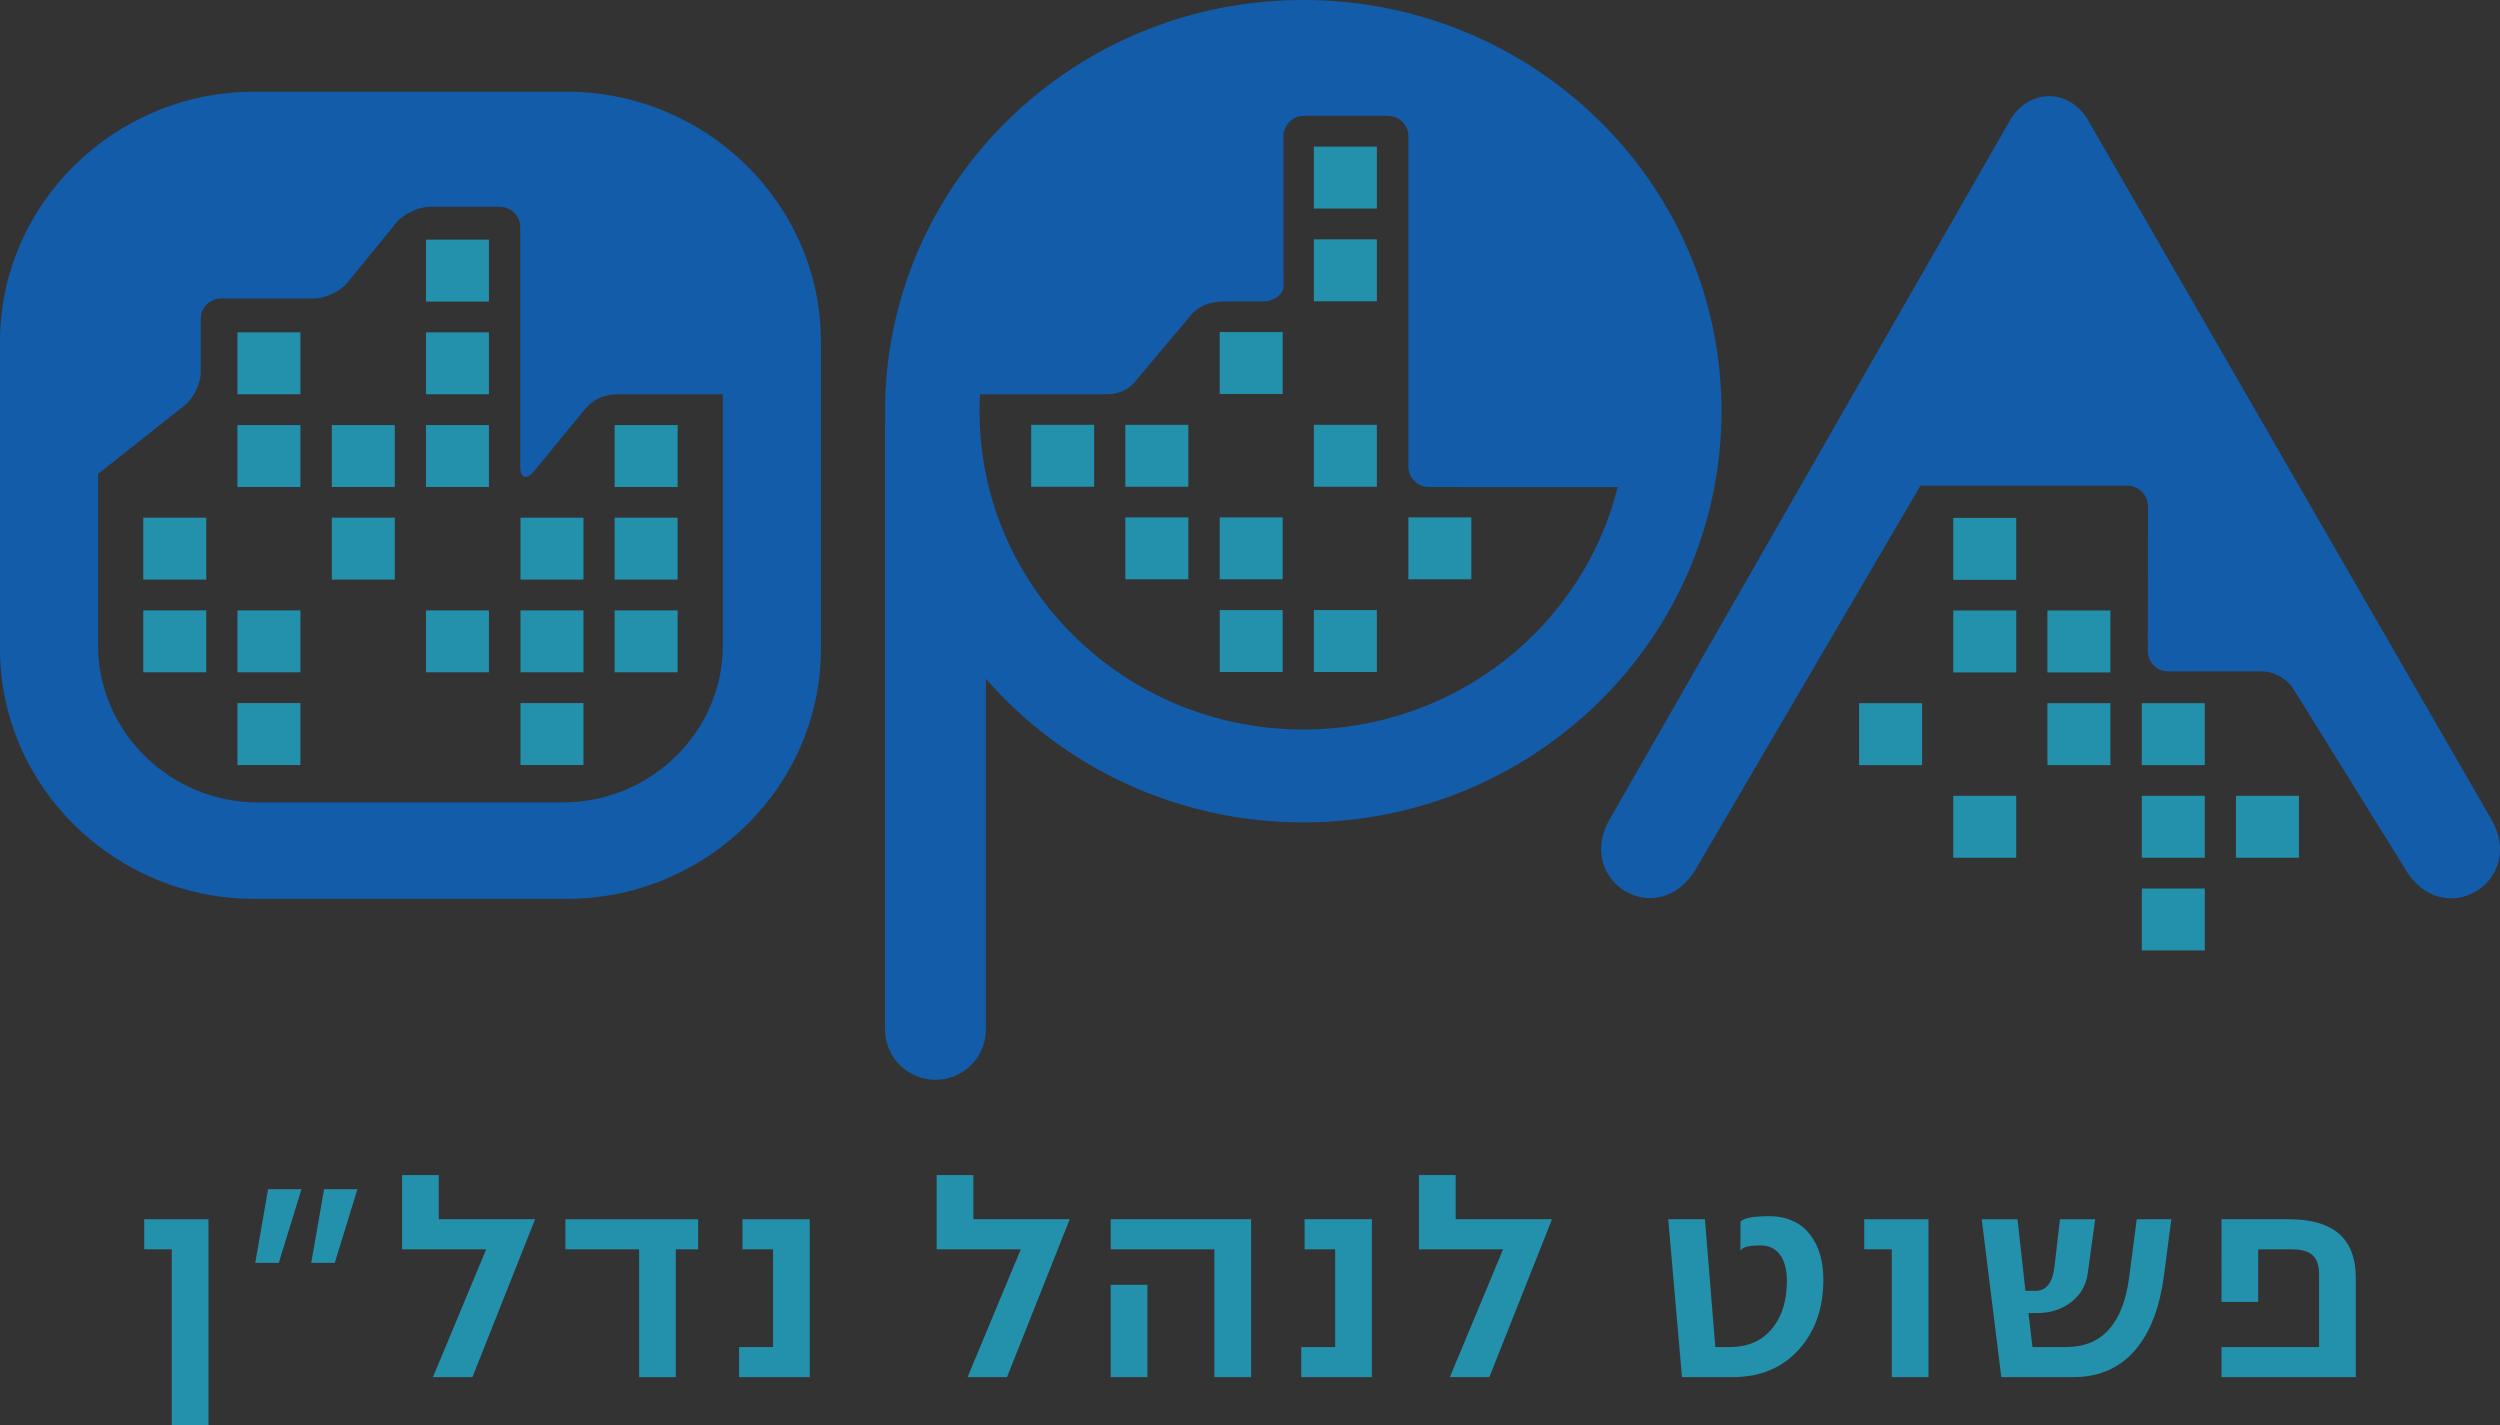 <?xml version="1.0" encoding="utf-8"?>
<!-- Generator: Adobe Illustrator 15.1.0, SVG Export Plug-In . SVG Version: 6.00 Build 0)  -->
<!DOCTYPE svg PUBLIC "-//W3C//DTD SVG 1.1//EN" "http://www.w3.org/Graphics/SVG/1.1/DTD/svg11.dtd">
<svg version="1.1" id="Layer_1" xmlns="http://www.w3.org/2000/svg" xmlns:xlink="http://www.w3.org/1999/xlink" x="0px" y="0px"
	 width="130px" height="74.113px" viewBox="0 0 130 74.113" enable-background="new 0 0 130 74.113" xml:space="preserve">
<rect x="0" y="0" width="130" height="74.113" fill="#333333" stroke="none"/>
<g>
	<g>
		<path fill="#FFFFFF" d="M65.626,14.339"/>
		<g>
			<g>
				<rect x="68.321" y="12.446" fill="#2390AC" width="3.275" height="3.221"/>
				<rect x="53.621" y="22.09" fill="#2390AC" width="3.275" height="3.221"/>
				<rect x="63.425" y="17.267" fill="#2390AC" width="3.275" height="3.221"/>
				<rect x="68.321" y="22.09" fill="#2390AC" width="3.275" height="3.221"/>
				<rect x="68.321" y="7.624" fill="#2390AC" width="3.275" height="3.221"/>
				<rect x="58.517" y="26.904" fill="#2390AC" width="3.276" height="3.221"/>
				<rect x="63.425" y="26.904" fill="#2390AC" width="3.275" height="3.221"/>
				<rect x="68.321" y="31.724" fill="#2390AC" width="3.275" height="3.221"/>
				<rect x="73.235" y="26.904" fill="#2390AC" width="3.275" height="3.221"/>
				<rect x="63.426" y="31.725" fill="#2390AC" width="3.274" height="3.22"/>
				<rect x="58.517" y="22.09" fill="#2390AC" width="3.276" height="3.221"/>
			</g>
			<g>
				<rect x="101.569" y="26.931" fill="#2390AC" width="3.275" height="3.221"/>
				<rect x="106.466" y="31.745" fill="#2390AC" width="3.275" height="3.221"/>
				<rect x="111.373" y="36.566" fill="#2390AC" width="3.275" height="3.221"/>
				<rect x="101.569" y="31.745" fill="#2390AC" width="3.276" height="3.221"/>
				<rect x="96.674" y="36.566" fill="#2390AC" width="3.275" height="3.221"/>
				<rect x="106.466" y="36.566" fill="#2390AC" width="3.275" height="3.22"/>
				<rect x="116.27" y="41.381" fill="#2390AC" width="3.275" height="3.221"/>
				<rect x="111.373" y="46.202" fill="#2390AC" width="3.276" height="3.221"/>
				<rect x="111.373" y="41.381" fill="#2390AC" width="3.275" height="3.221"/>
				<rect x="101.569" y="41.381" fill="#2390AC" width="3.275" height="3.221"/>
			</g>
			<g>
				<rect x="12.347" y="17.282" fill="#2390AC" width="3.276" height="3.22"/>
				<rect x="12.347" y="31.739" fill="#2390AC" width="3.275" height="3.221"/>
				<rect x="12.347" y="22.104" fill="#2390AC" width="3.276" height="3.221"/>
				<rect x="22.15" y="22.104" fill="#2390AC" width="3.275" height="3.221"/>
				<rect x="17.254" y="22.104" fill="#2390AC" width="3.275" height="3.221"/>
				<rect x="22.15" y="17.282" fill="#2390AC" width="3.275" height="3.221"/>
				<rect x="22.15" y="12.461" fill="#2390AC" width="3.275" height="3.221"/>
				<rect x="31.961" y="22.104" fill="#2390AC" width="3.275" height="3.221"/>
				<rect x="17.254" y="26.919" fill="#2390AC" width="3.276" height="3.22"/>
				<rect x="7.451" y="26.919" fill="#2390AC" width="3.275" height="3.22"/>
				<rect x="7.451" y="31.74" fill="#2390AC" width="3.275" height="3.22"/>
				<rect x="22.15" y="31.74" fill="#2390AC" width="3.275" height="3.22"/>
				<rect x="27.065" y="26.919" fill="#2390AC" width="3.275" height="3.22"/>
				<rect x="27.065" y="31.74" fill="#2390AC" width="3.275" height="3.22"/>
				<rect x="12.347" y="36.56" fill="#2390AC" width="3.275" height="3.222"/>
				<rect x="31.961" y="31.74" fill="#2390AC" width="3.275" height="3.22"/>
				<rect x="27.065" y="36.561" fill="#2390AC" width="3.275" height="3.221"/>
				<rect x="31.961" y="26.919" fill="#2390AC" width="3.275" height="3.22"/>
			</g>
		</g>
		<g>
			<path fill="#135CAA" d="M129.517,42.55L108.693,6.447c-0.977-1.927-3.3-1.927-4.283,0l-20.669,36.09
				c-1.96,3.288,2.543,6.023,4.499,2.556l11.623-19.838h10.761c0.589,0,1.07,0.493,1.07,1.072l-0.009,7.534
				c0,0.578,0.481,1.053,1.07,1.053h4.894c0.59,0,1.312,0.41,1.607,0.911l5.761,9.28C126.973,48.572,131.477,45.838,129.517,42.55z"
				/>
			<path fill="#135CAA" d="M29.467,4.769H13.223C5.95,4.769,0,10.619,0,17.769V33.74c0,7.15,5.95,13,13.223,13h16.244
				c7.271,0,13.222-5.85,13.222-13V17.769C42.688,10.619,36.738,4.769,29.467,4.769z M37.589,33.555c0,4.494-3.74,8.171-8.312,8.171
				H13.411c-4.571,0-8.312-3.677-8.312-8.171v-8.912l4.504-3.564c0.459-0.362,0.835-1.134,0.835-1.713v-2.792
				c0-0.579,0.481-1.053,1.07-1.053h4.812c0.59,0,1.374-0.369,1.742-0.82l2.552-3.126c0.369-0.451,1.152-0.82,1.741-0.82h3.626
				c0.589,0,1.071,0.474,1.071,1.053v12.466c0,0.579,0.314,0.693,0.698,0.254l2.646-3.226c0.42-0.509,0.962-0.799,1.77-0.799h5.422
				V33.555z"/>
			<path fill="#135CAA" d="M89.518,21.381C89.518,9.572,79.781,0,67.771,0c-1.126,0-2.232,0.084-3.312,0.246
				C54.02,1.814,46.023,10.68,46.023,21.381v0.001l0,0c0,0.139,0.008,0.276,0.011,0.415c-0.002,0.023-0.011,0.043-0.011,0.066
				v31.686c0,1.431,1.179,2.601,2.619,2.601c1.441,0,2.619-1.17,2.619-2.601V35.292c3.989,4.571,9.902,7.472,16.509,7.472
				C79.78,42.764,89.518,33.19,89.518,21.381L89.518,21.381L89.518,21.381z M67.771,37.935c-9.299,0-16.836-7.411-16.836-16.553
				c0-0.295,0.008-0.588,0.023-0.88h6.597c1.102,0,1.569-0.785,1.569-0.785l2.599-3.079c0.549-0.783,1.234-0.963,2.008-0.963
				c0,0,1.575,0,1.979,0c0.402,0,1.037-0.294,1.037-0.822V14.25h-0.007V7.076c0-0.579,0.482-1.053,1.071-1.053h4.354
				c0.59,0,1.071,0.474,1.071,1.053v17.196c0,0.579,0.482,1.053,1.071,1.053c0,0,7.942,0.003,9.813,0.004
				C82.319,32.564,75.684,37.935,67.771,37.935z"/>
		</g>
	</g>
	<g>
		<path fill="#2390AC" d="M10.841,74.113H8.932v-9.148H7.5V63.4h3.341V74.113z"/>
		<path fill="#2390AC" d="M15.676,61.837l-1.178,3.831h-1.225l0.668-3.831H15.676z M18.586,61.837l-1.177,3.831h-1.225l0.668-3.831
			H18.586z"/>
		<path fill="#2390AC" d="M27.826,63.4l-3.26,8.211h-2.053l2.769-6.646h-4.375v-3.863h1.909V63.4H27.826z"/>
		<path fill="#2390AC" d="M36.303,64.965h-1.161v6.646h-1.908v-6.646h-3.834V63.4h6.903V64.965z"/>
		<path fill="#2390AC" d="M42.107,71.611h-3.675v-1.564h1.766v-5.082h-1.59V63.4h3.499V71.611z"/>
		<path fill="#2390AC" d="M55.626,63.4l-3.261,8.211h-2.052l2.768-6.646h-4.375v-3.863h1.909V63.4H55.626z"/>
		<path fill="#2390AC" d="M65.057,71.611h-1.909v-6.646h-5.392V63.4h7.301V71.611z M59.664,66.81v4.802h-1.908V66.81H59.664z"/>
		<path fill="#2390AC" d="M71.338,71.611h-3.674v-1.564h1.765v-5.082h-1.59V63.4h3.499V71.611z"/>
		<path fill="#2390AC" d="M80.706,63.4l-3.261,8.211h-2.053l2.769-6.646h-4.375v-3.863h1.909V63.4H80.706z"/>
		<path fill="#2390AC" d="M93.571,70.142c-0.874,0.985-2.036,1.47-3.483,1.47h-2.625L86.748,63.4h1.908l0.541,6.646h0.748
			c0.985,0,1.733-0.344,2.258-1.032c0.478-0.609,0.716-1.423,0.716-2.424c0-0.484-0.095-0.907-0.286-1.235
			c-0.238-0.391-0.604-0.594-1.065-0.594c-0.637,0-0.986,0.094-1.065,0.281v-1.518c0.19-0.188,0.684-0.281,1.479-0.281
			c0.955,0,1.671,0.329,2.164,0.985c0.444,0.579,0.668,1.36,0.668,2.33C94.812,68.014,94.398,69.203,93.571,70.142z"/>
		<path fill="#2390AC" d="M100.282,71.611h-1.909v-6.646h-1.432V63.4h3.341V71.611z"/>
		<path fill="#2390AC" d="M112.91,63.4l-0.396,3.019c-0.207,1.501-0.637,2.689-1.32,3.581c-0.827,1.079-1.957,1.611-3.389,1.611
			h-3.737l-1.019-8.211h1.861l0.413,3.723h0.525c0.557,0,0.891-0.423,0.986-1.267l0.286-2.456h1.829l-0.382,2.784
			c-0.079,0.641-0.382,1.157-0.875,1.532c-0.493,0.376-1.082,0.563-1.766,0.563h-0.445l0.207,1.767h1.75
			c1.861,0,2.958-1.204,3.276-3.612l0.397-3.034H112.91z"/>
		<path fill="#2390AC" d="M122.5,71.611h-6.982v-1.564h5.074v-3.769c0-0.985-0.462-1.313-1.479-1.313h-1.687v2.736h-1.908V63.4
			h3.515c2.307,0,3.468,1.017,3.468,3.034V71.611z"/>
	</g>
</g>
</svg>
